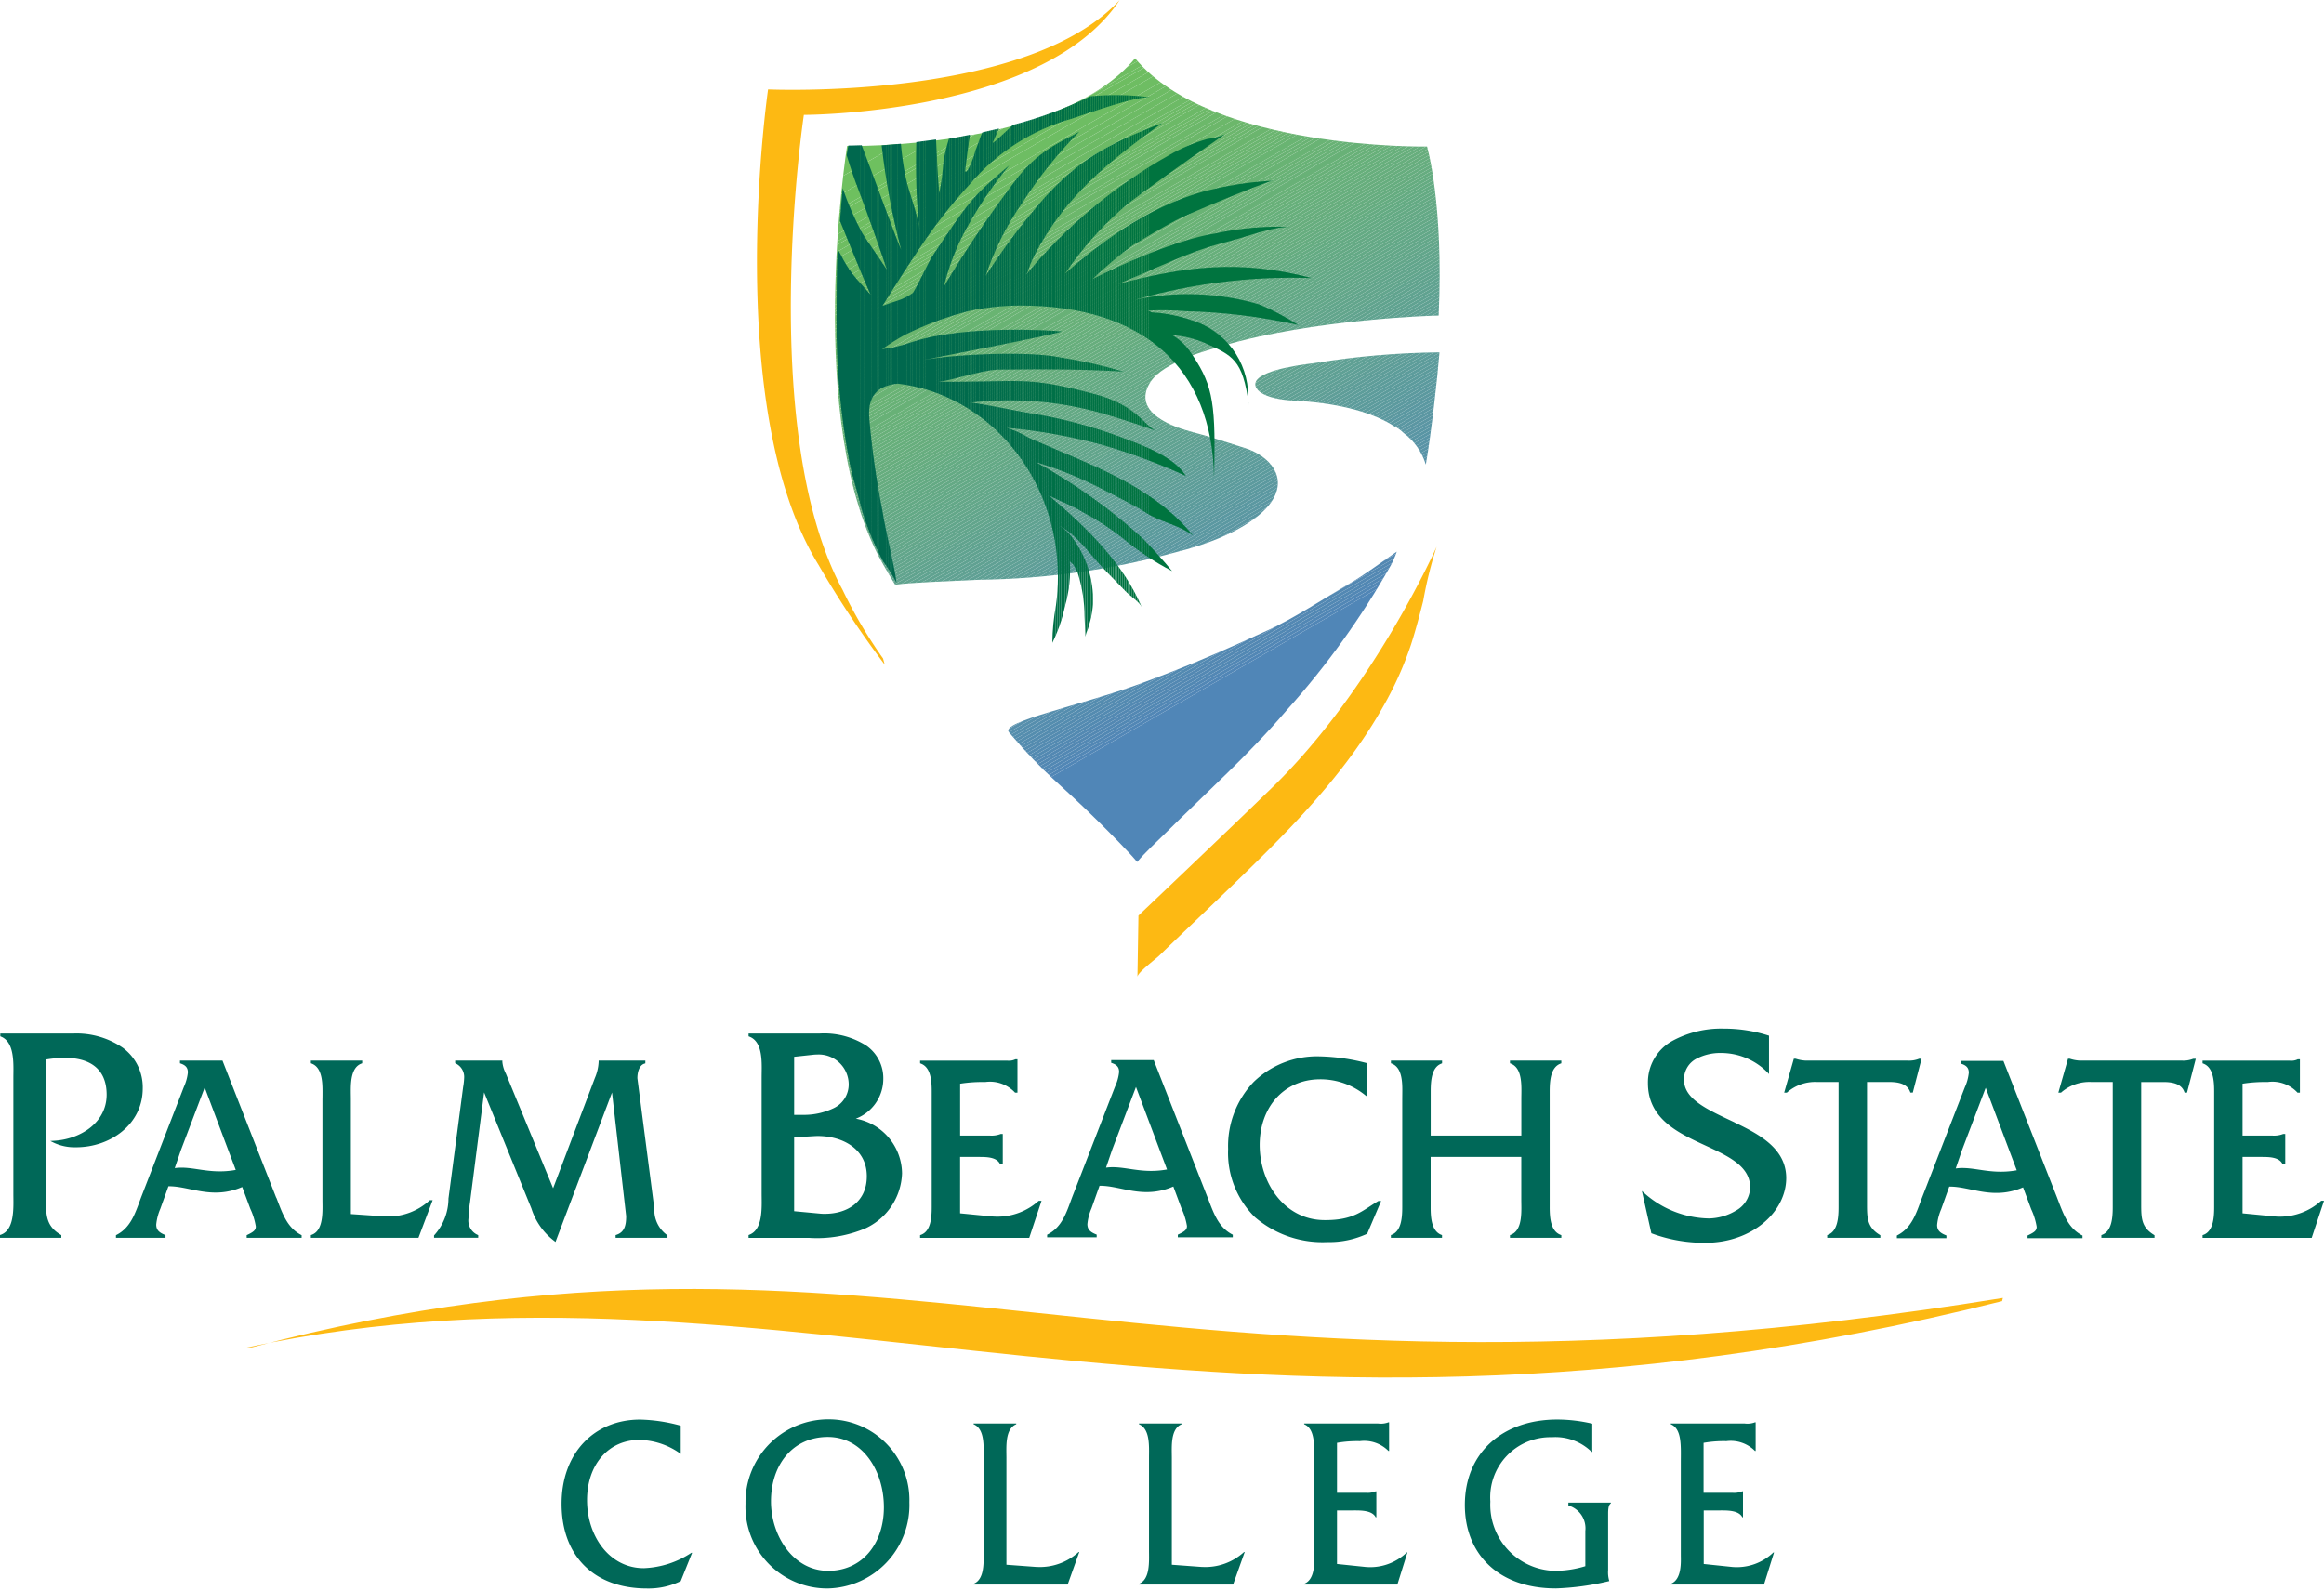 <svg id="Layer_1" data-name="Layer 1" xmlns="http://www.w3.org/2000/svg" xmlns:xlink="http://www.w3.org/1999/xlink" viewBox="0 0 200 137"><defs><style>.cls-1{fill:none;}.cls-2{fill:#006858;}.cls-3{fill:#fdb913;}.cls-4{clip-path:url(#clip-path);}.cls-5{fill:#6ec05e;}.cls-6{fill:#6ec05f;}.cls-7{fill:#6ec060;}.cls-8{fill:#6fbf60;}.cls-9{fill:#6ebf61;}.cls-10{fill:#6ebd61;}.cls-11{fill:#6ebe62;}.cls-12{fill:#6ebd62;}.cls-13{fill:#6ebd63;}.cls-14{fill:#6ebc64;}.cls-15{fill:#6dbb64;}.cls-16{fill:#6dbb65;}.cls-17{fill:#6dba65;}.cls-18{fill:#6dba66;}.cls-19{fill:#6dba67;}.cls-20{fill:#6db967;}.cls-21{fill:#6cb967;}.cls-22{fill:#6cb968;}.cls-23{fill:#6db868;}.cls-24{fill:#6cb869;}.cls-25{fill:#6cb86a;}.cls-26{fill:#6cb76a;}.cls-27{fill:#6cb76b;}.cls-28{fill:#6cb76c;}.cls-29{fill:#6cb66d;}.cls-30{fill:#6bb66d;}.cls-31{fill:#6bb66e;}.cls-32{fill:#6bb56e;}.cls-33{fill:#6bb56f;}.cls-34{fill:#6bb570;}.cls-35{fill:#6bb470;}.cls-36{fill:#69b471;}.cls-37{fill:#69b472;}.cls-38{fill:#69b473;}.cls-39{fill:#69b273;}.cls-40{fill:#69b373;}.cls-41{fill:#69b374;}.cls-42{fill:#69b275;}.cls-43{fill:#68b276;}.cls-44{fill:#68b176;}.cls-45{fill:#68b177;}.cls-46{fill:#68b178;}.cls-47{fill:#68b078;}.cls-48{fill:#68b079;}.cls-49{fill:#68b07a;}.cls-50{fill:#67b07b;}.cls-51{fill:#67af7b;}.cls-52{fill:#67af7c;}.cls-53{fill:#67ae7c;}.cls-54{fill:#67ae7d;}.cls-55{fill:#67ad7d;}.cls-56{fill:#66ad7e;}.cls-57{fill:#67ad7f;}.cls-58{fill:#66ad7f;}.cls-59{fill:#66ac7f;}.cls-60{fill:#66ac80;}.cls-61{fill:#65ac80;}.cls-62{fill:#65ac81;}.cls-63{fill:#65ab82;}.cls-64{fill:#64ab82;}.cls-65{fill:#64ab83;}.cls-66{fill:#64aa83;}.cls-67{fill:#64aa84;}.cls-68{fill:#64a984;}.cls-69{fill:#64a985;}.cls-70{fill:#64a986;}.cls-71{fill:#63a986;}.cls-72{fill:#64a886;}.cls-73{fill:#63a887;}.cls-74{fill:#63a888;}.cls-75{fill:#63a788;}.cls-76{fill:#63a789;}.cls-77{fill:#63a78a;}.cls-78{fill:#63a68a;}.cls-79{fill:#62a68b;}.cls-80{fill:#62a58b;}.cls-81{fill:#62a58c;}.cls-82{fill:#62a58d;}.cls-83{fill:#61a48e;}.cls-84{fill:#61a38e;}.cls-85{fill:#60a38e;}.cls-86{fill:#61a38f;}.cls-87{fill:#60a390;}.cls-88{fill:#60a290;}.cls-89{fill:#60a291;}.cls-90{fill:#60a292;}.cls-91{fill:#60a192;}.cls-92{fill:#60a193;}.cls-93{fill:#60a094;}.cls-94{fill:#5fa094;}.cls-95{fill:#5fa095;}.cls-96{fill:#5fa096;}.cls-97{fill:#5f9f96;}.cls-98{fill:#5f9e97;}.cls-99{fill:#5f9e98;}.cls-100{fill:#5e9d98;}.cls-101{fill:#5e9d99;}.cls-102{fill:#5d9d9a;}.cls-103{fill:#5d9c9a;}.cls-104{fill:#5d9c9b;}.cls-105{fill:#5d9c9c;}.cls-106{fill:#5c9b9b;}.cls-107{fill:#5c9b9c;}.cls-108{fill:#5c9b9d;}.cls-109{fill:#5c9a9e;}.cls-110{fill:#5c999f;}.cls-111{fill:#5b999f;}.cls-112{fill:#5c989f;}.cls-113{fill:#5b98a1;}.cls-114{fill:#5b97a2;}.cls-115{fill:#5b96a2;}.cls-116{fill:#5b96a3;}.cls-117{fill:#5b96a4;}.cls-118{fill:#5a96a4;}.cls-119{fill:#5995a4;}.cls-120{fill:#5995a5;}.cls-121{fill:#5994a6;}.cls-122{fill:#5993a6;}.cls-123{fill:#5894a7;}.cls-124{fill:#5893a7;}.cls-125{fill:#5893a8;}.cls-126{fill:#5892a8;}.cls-127{fill:#5892a9;}.cls-128{fill:#5891a9;}.cls-129{fill:#5891aa;}.cls-130{fill:#5791aa;}.cls-131{fill:#5790aa;}.cls-132{fill:#5790ab;}.cls-133{fill:#578fab;}.cls-134{fill:#578fac;}.cls-135{fill:#568fad;}.cls-136{fill:#568ead;}.cls-137{fill:#558eae;}.cls-138{fill:#558dae;}.cls-139{fill:#548dae;}.cls-140{fill:#548caf;}.cls-141{fill:#548baf;}.cls-142{fill:#548bb0;}.cls-143{fill:#548bb1;}.cls-144{fill:#538ab1;}.cls-145{fill:#5389b2;}.cls-146{fill:#5388b2;}.cls-147{fill:#5388b3;}.cls-148{fill:#5288b3;}.cls-149{fill:#5287b4;}.cls-150{fill:#5287b5;}.cls-151{fill:#5186b6;}.cls-152{fill:#5086b7;}.cls-153{clip-path:url(#clip-path-2);}.cls-154{fill:#00684e;}.cls-155{fill:#00684f;}.cls-156{fill:#00694e;}.cls-157{fill:#00684d;}.cls-158{fill:#00694d;}.cls-159{fill:#006a4d;}.cls-160{fill:#006a4c;}.cls-161{fill:#006b4c;}.cls-162{fill:#006c4c;}.cls-163{fill:#006c4b;}.cls-164{fill:#006d4b;}.cls-165{fill:#006d4a;}.cls-166{fill:#006e4a;}.cls-167{fill:#006e49;}.cls-168{fill:#006f49;}.cls-169{fill:#006f48;}.cls-170{fill:#007048;}.cls-171{fill:#007047;}.cls-172{fill:#007046;}.cls-173{fill:#007145;}.cls-174{fill:#007146;}.cls-175{fill:#007244;}.cls-176{fill:#007243;}.cls-177{fill:#007343;}.cls-178{fill:#007342;}.cls-179{fill:#007341;}.cls-180{fill:#007340;}.cls-181{fill:#007440;}.cls-182{fill:#00743f;}</style><clipPath id="clip-path"><path class="cls-1" d="M108.086,32.842c-.294.588.487,1.5,3.234,1.643,3.461.178,6.572.859,8.681,2.216a2.67,2.67,0,0,1,.769.552,5.332,5.332,0,0,1,1.934,2.742c.476-2.754,1.008-7.523,1.176-9.662a71.466,71.466,0,0,0-10.7.915c-.4.062-4.535.468-5.1,1.594ZM109.1,54.258c-4.574,2.111-7.45,3.3-10.907,4.574-5.242,1.929-12.146,3.292-11.365,4.206,3.31,3.874,4.173,4.18,7.847,7.827.8.794,2.435,2.433,3.158,3.3l.032.033c.724-.863,1.64-1.691,2.439-2.484,3.673-3.648,7.113-6.7,10.423-10.572a70.637,70.637,0,0,0,8.963-12.472,8.245,8.245,0,0,0,.516-1.184c-1.484,1.023-2.753,1.987-4.052,2.742-2.236,1.3-4.714,2.954-7.054,4.034Zm.319-11.07c1.437-2.107-.151-3.939-2.264-4.613-1.327-.424-3.153-1.028-4.5-1.374-1.526-.391-5.313-1.619-3.685-4.264,1.126-1.83,5.2-2.849,6.151-3.135,7.74-2.322,18.529-2.657,18.688-2.635.442-9.631-1-14.552-1-14.552s-18.546.324-25.117-7.583c0-.023-.016-.012-.02,0C91.1,12.94,72.9,12.566,72.9,12.566s-3.809,23.939,3.118,36.051c.407.711.632,1.088,1.014,1.718,1.309-.187,4.4-.291,7.26-.427a67.487,67.487,0,0,0,17.085-2.42c4.236-1.072,6.992-2.752,8.047-4.3Z"/></clipPath><clipPath id="clip-path-2"><path class="cls-1" d="M107.472,34.821a2.048,2.048,0,0,1-.052-.725,6.85,6.85,0,0,0-4.868-6.53,12.337,12.337,0,0,0-3.421-.674,2.808,2.808,0,0,0-.363-.155,25.643,25.643,0,0,1,3.265.051,49.981,49.981,0,0,1,9.691,1.192,21.1,21.1,0,0,0-3.316-1.762A21.7,21.7,0,0,0,97.7,25.8a48.89,48.89,0,0,1,15.216-1.858c-6.323-1.658-11-.981-16.712.505,3.87-1.539,5.767-2.714,9.715-3.718,1.518-.385,3.688-1.273,5.292-1.189a25.888,25.888,0,0,0-6.654.561c-3.119.476-8.173,2.693-10.539,3.928a34.02,34.02,0,0,1,3.491-2.939c1.143-.682,2.512-1.494,3.689-2.126s7.576-3.245,8.211-3.374a.984.984,0,0,1,.151-.03,27.775,27.775,0,0,0-5.065.7c-4.9,1.073-9.322,4.2-12.838,7.287a29.391,29.391,0,0,1,5.468-6.065c2.37-1.783,5.8-4.209,8.286-5.919a5.28,5.28,0,0,1-1.511.4,14.425,14.425,0,0,0-3.26,1.377A43.913,43.913,0,0,0,88.276,23.68c.357-.467.062-.547,1.231-2.594,2.443-4.271,5.69-7.065,10.52-10.494-5.08,1.928-7.285,3.357-10.082,6.367a56.174,56.174,0,0,0-5.123,6.792,24.385,24.385,0,0,1,3.094-6.207,37.958,37.958,0,0,1,4.965-6.207c-1.3.776-3.186,1.371-5.249,3.872a98.506,98.506,0,0,0-6.407,9.459,20.868,20.868,0,0,1,1.718-4.583,34.426,34.426,0,0,1,3.91-5.851c-3.222,2.725-3.473,3.1-6.6,7.79-.32.481-1.309,2.611-1.688,3.188a4.669,4.669,0,0,1-1.346.68c-.427.137-.869.287-1.269.438,1.02-1.662,2.529-3.982,3.01-4.688A44.584,44.584,0,0,1,83.508,15.8a17.793,17.793,0,0,1,8.718-5.581c1.509-.492,5.509-1.95,6.765-1.845a23.954,23.954,0,0,0-5.155-.084,35.183,35.183,0,0,1-6.657,2.46c-.513.46-1.826,1.754-1.737,1.507.008-.019.017-.035.024-.055.175-.379.321-.77.505-1.138-.484.119-.964.232-1.427.334-.143.236-.652,1.823-.576,1.439-.2,1.007-.991,2.587-.892,1.7.045-.4.312-2.54.4-2.935-.621.122-1.217.248-1.812.345a14.788,14.788,0,0,0-.477,1.985,18.621,18.621,0,0,1-.357,2.676c-.12-1.136-.229-3.481-.276-4.6-.588.085-1.157.16-1.7.224a58.642,58.642,0,0,0,.251,7.488c-.14-1.4-.9-3.137-1.186-4.551a25.874,25.874,0,0,1-.39-2.795c-.6.058-1.152.1-1.656.14.005.038.009.076.014.114a63.507,63.507,0,0,0,1.665,8.875c-.574-1.335-2.477-6.617-3.395-9-.758.03-1.151.028-1.151.028s-.091.439-.144.835c.325,1.082.66,2.049,1.066,3.106.756,1.969,2.269,6.313,2.386,6.733-.149-.258-1.949-2.857-2.1-3.12A25.425,25.425,0,0,1,72.518,16.2c-.084.806-.145,1.8-.23,2.82.559,1.334,2.036,5.07,2.636,6.347l-1.169-1.312a9.749,9.749,0,0,1-1.18-1.7,9.938,9.938,0,0,0-.488-.895c-.036.562-.079,1.209-.093,6.092a62.852,62.852,0,0,0,1.127,12.332c.2,1.031.519,1.923.765,2.945a22.507,22.507,0,0,0,2.123,5.508,13.473,13.473,0,0,1,1.146,1.845c-.142-1.329-.97-4.563-1.215-6.216a73.649,73.649,0,0,1-1.125-7.877c-.125-1.438.2-2.849,2.448-3.063,7.748.909,13.78,8,13.78,16.623a18.216,18.216,0,0,1-.17,2.477,18.918,18.918,0,0,0-.312,3.213,13.432,13.432,0,0,0,1.087-3.149,11.477,11.477,0,0,0,.418-3.92c.013.124.209.21.294.332a3.649,3.649,0,0,1,.438.882,12.555,12.555,0,0,1,.535,3.565c.029.587.046,1.175.076,1.762a2.645,2.645,0,0,1,.225-.689c.072-.234.14-.469.2-.706a8.033,8.033,0,0,0,.231-1.486,8.981,8.981,0,0,0-1.815-5.691,3.512,3.512,0,0,0-1.079-.984c1.584.845,2.615,2.475,3.866,3.761.623.64,1.242,1.287,1.868,1.925.339.345,1.164.887,1.353,1.326-1.551-3.6-4.272-6.462-7.984-9.609,1.121.57,1.85.793,2.906,1.428a22.683,22.683,0,0,1,3.456,2.256,23.61,23.61,0,0,0,4.233,2.822c-.443-.56-2.088-2.419-2.611-2.892a48.38,48.38,0,0,0-9.1-6.489,32.551,32.551,0,0,1,5.713,2.328c1.246.634,3.044,1.554,3.668,1.975,1.28.863,2.906,1.076,4.14,2.021-3.049-3.783-7.592-5.635-11.941-7.474-.734-.31-1.467-.623-2.2-.945a8.364,8.364,0,0,0-1.913-.863A46.71,46.71,0,0,1,94.872,38.3a50.881,50.881,0,0,1,7.194,2.681c-1.075-1.749-3.912-2.708-5.715-3.393A40.8,40.8,0,0,0,88.7,35.58c-1.713-.291-3.4-.68-5.125-.926a28.921,28.921,0,0,1,11.334.943c1.549.459,3.1.948,4.616,1.508-1-.369-1.63-2.2-5.29-3.173-6.071-1.608-6.156-1.012-13.475-1.07,1.095-.074,3.874-1.082,5.364-1.046,4.379-.051,7.016-.028,10.549.172a42.109,42.109,0,0,0-5.47-1.23c-2.85-.563-9.077-.248-11.576.206-1.376.25,12.379-2.376,11.692-2.438-.672-.061-8.2-.585-12.768.9a16.529,16.529,0,0,1-1.987.548.353.353,0,0,0-.033.017l0-.034-.512.086-.107.019a19.475,19.475,0,0,1,1.948-1.232,28.155,28.155,0,0,1,5.511-2.052,21.135,21.135,0,0,1,4.454-.474c10.522,0,16.528,5.342,16.651,14.832.017-.3.019-.6.025-.9.117-5.938-.227-7.31-2.163-10.084a4.89,4.89,0,0,0-1.451-1.3,8.722,8.722,0,0,1,2.8.674c2.383,1.088,3.262,1.4,3.78,5.286Z"/></clipPath></defs><path class="cls-2" d="M58.579,125.153a6.267,6.267,0,0,0-3.559-1.2c-2.655,0-4.5,2.127-4.5,5.183,0,3.1,1.924,5.859,4.886,5.859a7.959,7.959,0,0,0,4.1-1.328h.058l-.981,2.443a6.306,6.306,0,0,1-2.905.634c-4.539,0-7.349-2.783-7.349-7.292,0-4.363,2.81-7.249,6.753-7.249a14.153,14.153,0,0,1,3.5.527v2.424Z"/><path class="cls-2" d="M66.351,129.24c0,2.951,1.905,5.984,4.925,5.984,2.924,0,4.79-2.339,4.79-5.477,0-3.078-1.789-6.049-4.829-6.049-2.981,0-4.886,2.36-4.886,5.542Zm11.908.085a7.18,7.18,0,0,1-7.079,7.418,7.04,7.04,0,0,1-7.022-7.312,7.132,7.132,0,0,1,7.214-7.25,6.948,6.948,0,0,1,6.887,7.144Z"/><path class="cls-2" d="M89.225,134.889a4.927,4.927,0,0,0,3.6-1.286h.058l-1,2.8h-8.1v-.064c.981-.379.865-1.94.865-2.887V125.51c0-.97.116-2.508-.865-2.907v-.065h3.674v.065c-.981.4-.846,1.958-.846,2.907V134.7l2.616.193Z"/><path class="cls-2" d="M103.46,134.889a4.925,4.925,0,0,0,3.6-1.286h.058l-1,2.8h-8.1v-.064c.979-.379.864-1.94.864-2.887V125.51c0-.97.115-2.508-.864-2.907v-.065h3.674v.065c-.983.4-.846,1.958-.846,2.907V134.7l2.614.193Z"/><path class="cls-2" d="M115.06,134.634l2.444.255a4.529,4.529,0,0,0,3.558-1.245h.058l-.864,2.762h-8.024v-.064c.981-.379.867-1.94.867-2.505v-7.944c0-1.353.114-2.891-.867-3.29v-.065h6.349a1.826,1.826,0,0,0,.905-.1h.057V124.9h-.057a2.938,2.938,0,0,0-2.462-.842,9.963,9.963,0,0,0-1.964.147v4.3h2.482a1.813,1.813,0,0,0,.846-.126h.058v2.234h-.058c-.307-.61-1.308-.589-1.9-.589H115.06v4.609Z"/><path class="cls-2" d="M137.031,124.983h-.058a4.457,4.457,0,0,0-3.425-1.263,5.177,5.177,0,0,0-5.291,5.54,5.685,5.685,0,0,0,5.5,5.964,9.008,9.008,0,0,0,2.674-.4V131.79a2.045,2.045,0,0,0-1.459-2.19v-.253h3.655v.064c-.1.088-.237.186-.234.9v4.848a2.591,2.591,0,0,0,.1.946,22.659,22.659,0,0,1-4.6.634c-4.926,0-7.83-2.951-7.83-7.187,0-4.53,3.29-7.354,7.945-7.354a13.368,13.368,0,0,1,3.021.358v2.423Z"/><path class="cls-2" d="M146.611,134.634l2.442.255a4.534,4.534,0,0,0,3.559-1.245h.058l-.865,2.762h-8.022v-.064c.982-.379.866-1.94.866-2.505v-7.944c0-1.353.116-2.891-.866-3.29v-.065h6.347a1.819,1.819,0,0,0,.9-.1h.059V124.9h-.059a2.935,2.935,0,0,0-2.46-.842,9.97,9.97,0,0,0-1.963.147v4.3h2.479a1.821,1.821,0,0,0,.848-.126H150v2.234h-.057c-.309-.61-1.307-.589-1.9-.589h-1.423v4.609Z"/><path class="cls-2" d="M168.308,100.582l.527-1.542,2.052-5.4,2.031,5.4.64,1.7c-2.3.416-3.711-.373-5.25-.155Zm8.733,2.548-4.629-11.8h-3.658v.234l.067.021c.484.163.608.417.614.757a4.02,4.02,0,0,1-.341,1.248l-3.7,9.543c-.489,1.313-.862,2.559-2.1,3.2l-.053.027v.224h4.264v-.23l-.062-.024c-.565-.228-.732-.474-.738-.877a4.5,4.5,0,0,1,.351-1.359l.695-1.947c1.842-.023,3.739,1.19,6.351.066l.7,1.881a5.78,5.78,0,0,1,.471,1.519c0,.3-.166.452-.731.72l-.054.026v.225h4.728v-.224l-.054-.026c-1.216-.64-1.611-1.888-2.121-3.2Zm-81.858-2.618.527-1.541,2.05-5.4,2.031,5.4.641,1.7c-2.3.415-3.712-.374-5.249-.156Zm8.732,2.549-4.627-11.8h-3.66v.233l.067.021c.484.165.608.416.614.757a3.937,3.937,0,0,1-.342,1.247l-3.7,9.544c-.489,1.314-.859,2.56-2.1,3.2l-.052.026v.223h4.264v-.23l-.061-.024c-.566-.226-.732-.475-.739-.876a4.451,4.451,0,0,1,.353-1.359l.692-1.949c1.842-.02,3.743,1.192,6.352.066l.7,1.883a5.811,5.811,0,0,1,.472,1.518c0,.3-.166.453-.731.719l-.056.027v.225h4.729v-.221l-.051-.028c-1.218-.64-1.613-1.888-2.123-3.2Zm26.034-11.527.062.024c.814.3.923,1.351.92,2.321,0,.265-.007.519-.007.748v3.126h-7.8V94.627c0-.2,0-.43,0-.667,0-.989.1-2.093.919-2.4l.059-.025V91.3h-4.4v.23l.06.024c.814.3.923,1.351.92,2.31,0,.261-.006.513-.006,1.118v8.653c0-.182,0,.04,0,.273,0,.975-.1,2.08-.918,2.391l-.06.024v.229h4.4v-.229l-.059-.024c-.82-.311-.923-1.416-.919-2.391,0-.232,0-.455,0-.657V99.592h7.8v3.663c0,.224.007.477.007.737,0,.959-.106,2.006-.92,2.31l-.062.024v.23h4.42v-.23l-.061-.024c-.842-.312-.942-1.421-.94-2.4,0-.227,0-.447,0-.262V94.986c0-.579,0-.8,0-1.028,0-.979.1-2.089.94-2.4l.061-.024V91.3h-4.42v.23ZM118.6,103.4c-1.385.818-2.08,1.662-4.675,1.632-3.343-.038-5.513-3.146-5.518-6.472.007-3.278,2.1-5.6,5.1-5.649a6.083,6.083,0,0,1,4.022,1.4l.149.1V91.532l-.074-.019a17.209,17.209,0,0,0-4.049-.576,7.829,7.829,0,0,0-5.654,2.189,7.991,7.991,0,0,0-2.211,5.781,7.768,7.768,0,0,0,2.3,5.867,8.924,8.924,0,0,0,6.252,2.148,7.72,7.72,0,0,0,3.383-.7l.033-.015,1.2-2.821h-.236l-.021.013Zm81.162-.036-.026.024a5.294,5.294,0,0,1-3.538,1.348c-.162,0-.324-.008-.483-.023l-2.725-.265V99.592h1.677c.673,0,1.464.032,1.752.591l.026.051h.22V97.616h-.186l-.02.011a2.172,2.172,0,0,1-.931.126h-2.538V93.288a12.336,12.336,0,0,1,2.163-.144,2.948,2.948,0,0,1,2.538.882l.027.033h.209V91.19h-.189l-.02.012a1.219,1.219,0,0,1-.588.108c-.13,0-.266-.006-.406-.006h-7.177v.23l.06.024c.839.311.943,1.421.94,2.412,0,.233,0,.456,0,.657v8.628c0,.2,0,.419,0,.649,0,.983-.1,2.105-.935,2.4l-.063.024v.23h9.393L200,103.367Zm-50.494-6.748c-2.212-1.052-4.358-1.954-4.343-3.67a1.986,1.986,0,0,1,1.055-1.8,4.407,4.407,0,0,1,2.147-.5,5.622,5.622,0,0,1,3.945,1.635l.166.176v-3.3l-.066-.021a12.527,12.527,0,0,0-3.839-.588,8.778,8.778,0,0,0-4.427,1.065,4.061,4.061,0,0,0-2.087,3.633c0,2.864,2.256,4.108,4.451,5.135,2.216,1.035,4.356,1.879,4.343,3.854a2.336,2.336,0,0,1-1.235,1.988,4.644,4.644,0,0,1-2.325.667,8.6,8.6,0,0,1-5.535-2.171l-.221-.2.817,3.645.049.019a12.983,12.983,0,0,0,4.61.8c4.028-.006,6.944-2.672,6.947-5.57,0-2.517-2.257-3.743-4.452-4.791Zm-59.9,6.772a5.288,5.288,0,0,1-3.537,1.348c-.161,0-.323-.008-.483-.021l-2.724-.267V99.592H84.3c.673,0,1.463.034,1.751.591l.026.051h.22V97.616h-.185l-.021.011a2.167,2.167,0,0,1-.929.126H82.627V93.288a12.311,12.311,0,0,1,2.162-.144,2.946,2.946,0,0,1,2.536.881l.029.034h.207V91.19h-.187l-.021.012a1.213,1.213,0,0,1-.587.108c-.13,0-.267-.006-.406-.006H79.182v.23l.062.024c.839.311.941,1.421.938,2.412,0,.233,0,.456,0,.657v8.628c0,.2,0,.419,0,.649,0,.983-.1,2.105-.937,2.4l-.063.024v.23h9.393l1.059-3.189H89.4l-.027.024Zm99.367-12.238a2.288,2.288,0,0,1-.976.151h-8.8a3.27,3.27,0,0,1-.814-.153l-.018-.007h-.157l-.831,2.915h.232l.027-.026a3.671,3.671,0,0,1,2.569-.889h1.852v10.111c0,.2,0,.424,0,.657,0,.975-.1,2.081-.918,2.391l-.061.024v.229h4.573v-.218l-.046-.029c-1.089-.664-1.1-1.446-1.1-2.684v-.139h0V93.144h1.9c.729,0,1.555.118,1.813.852l.022.063h.209l.757-2.915h-.212l-.019.009Zm-28.062,1.991h1.894c.731,0,1.556.118,1.815.852l.023.063h.207l.757-2.915h-.211l-.02.009a2.291,2.291,0,0,1-.976.151h-8.8a3.274,3.274,0,0,1-.81-.153l-.019-.007h-.158l-.829,2.915h.231l.029-.026a3.666,3.666,0,0,1,2.566-.889h1.853v10.111c0,.2,0,.424,0,.657,0,.975-.1,2.08-.918,2.391l-.061.024v.229h4.573v-.218l-.046-.029c-1.09-.664-1.1-1.446-1.1-2.684,0-.046,0-.093,0-.139V93.144Zm-123.709,10.2a5.264,5.264,0,0,1-3.52,1.381c-.108,0-.217,0-.328-.009l-2.921-.2v-9.89c0-.225-.007-.476-.007-.74,0-.962.108-2.027.921-2.329l.06-.024V91.3H26.754v.23l.06.024c.84.311.944,1.421.94,2.414,0,.231,0,.454-.005.655v8.628c0,.2.005.419.005.649,0,.983-.1,2.105-.936,2.4l-.064.024v.23h9.258l1.222-3.236h-.24l-.027.024Zm-21.925-2.786.527-1.54,2.051-5.4,2.031,5.4.642,1.695c-2.3.416-3.713-.374-5.251-.155Zm8.732,2.548L19.147,91.3H15.489v.234l.067.021c.483.164.607.416.614.758a4.016,4.016,0,0,1-.343,1.247l-3.695,9.544c-.489,1.312-.861,2.559-2.1,3.2l-.052.027v.223h4.264v-.23l-.062-.024c-.564-.227-.731-.476-.737-.877a4.525,4.525,0,0,1,.35-1.359l.7-1.946c1.84-.023,3.74,1.19,6.35.064l.7,1.882a5.756,5.756,0,0,1,.47,1.52c0,.294-.165.451-.73.72l-.055.024v.226h4.728v-.223l-.051-.027c-1.22-.638-1.614-1.886-2.124-3.2ZM4.692,98.2l-.36.021.323.16a4.24,4.24,0,0,0,1.908.381c2.928-.006,5.719-1.962,5.721-5.068a4.215,4.215,0,0,0-1.719-3.5,7.035,7.035,0,0,0-4.231-1.224H.026v.241l.059.026c.958.384,1.073,1.673,1.071,2.8,0,.269-.006.527-.006.758v9.97c0,.227.005.481.005.746,0,1.136-.114,2.44-1.092,2.785L0,106.313v.243H5.279v-.229l-.047-.029c-1.263-.745-1.277-1.682-1.282-3.088v-12a9.973,9.973,0,0,1,1.694-.144c2.021.013,3.526.885,3.534,3.157,0,2.469-2.317,3.844-4.486,3.977Zm51.62,5.851L54.853,92.814c0-.515.162-1.126.618-1.254l.067-.021V91.3h-4.02v.119a4.057,4.057,0,0,1-.326,1.386L47.6,102.287l-4.068-9.871a2.731,2.731,0,0,1-.3-.993V91.3H39.169v.221l.049.026a1.288,1.288,0,0,1,.727,1.224,5.835,5.835,0,0,1-.089.81l-1.262,9.591a4.74,4.74,0,0,1-1.209,3.145l-.031.029v.206h3.8v-.227l-.055-.023a1.345,1.345,0,0,1-.782-1.415,11.6,11.6,0,0,1,.128-1.371l1.216-9.481,4.067,9.986a5.625,5.625,0,0,0,1.977,2.808l.1.081L52.67,94.047l1.216,10.639c0,.766-.125,1.382-.841,1.615l-.066.021v.234h4.463v-.213l-.04-.028a2.655,2.655,0,0,1-1.09-2.269Zm14.7.443a5,5,0,0,1-.531-.029l-2.138-.2V97.905l1.7-.1c.118-.008.236-.012.353-.012,2.114.008,4.2,1.1,4.2,3.459,0,2.236-1.707,3.23-3.583,3.238ZM68.346,90.974l1.628-.176a2.869,2.869,0,0,1,.322-.018,2.578,2.578,0,0,1,2.742,2.54,2.26,2.26,0,0,1-1.345,2.1,5.88,5.88,0,0,1-2.6.552h-.749v-5ZM73.652,96.3A3.672,3.672,0,0,0,76.015,92.9a3.414,3.414,0,0,0-1.444-2.877,6.751,6.751,0,0,0-3.994-1.055H64.423v.243l.06.024c.951.355,1.074,1.575,1.072,2.682,0,.3-.008.592-.008.851v9.967c0,.236.006.5.006.771,0,1.142-.113,2.424-1.07,2.789l-.06.025v.239h5.183a10.692,10.692,0,0,0,4.9-.83,5.414,5.414,0,0,0,3.121-4.713A4.835,4.835,0,0,0,73.652,96.3Z"/><path class="cls-3" d="M172.366,111.733c-75.083,12.181-95.939-10.125-150.67,4.246l-.454.016c45.936-9.853,82.569,13.179,151.055-3.987l.069-.275Z"/><path class="cls-3" d="M97.973,78.816,97.887,84.1c0-.371,1.557-1.531,1.853-1.818q.992-.963,1.992-1.92c1.236-1.185,2.476-2.365,3.708-3.553,5.024-4.844,10.17-9.876,13.611-16.018a29.568,29.568,0,0,0,2.378-5.3c.4-1.237.731-2.5,1.051-3.758a35.608,35.608,0,0,1,1.156-4.674S118.25,59.26,109.5,67.778c-3.989,3.882-11.528,11.038-11.528,11.038Z"/><path class="cls-3" d="M96.487-.138C88.584,8.708,66.1,7.7,66.1,7.7s-3.993,27.372,4.339,40.923a85.665,85.665,0,0,0,5.7,8.594l-.147-.537A40.155,40.155,0,0,1,72.523,50.8C65.093,37.053,69.179,9.89,69.179,9.89s21.089-.008,27.379-10.2l-.071.175Z"/><g class="cls-4"><rect class="cls-5" x="36.24" y="1.01" width="82.365" height="10.507" transform="translate(7.241 39.55) rotate(-30)"/><rect class="cls-6" x="39.188" y="10.727" width="82.365" height="1.286" transform="translate(5.082 41.709) rotate(-30)"/><rect class="cls-6" x="39.767" y="11.858" width="82.365" height="1.029" transform="translate(4.659 42.132) rotate(-30)"/><rect class="cls-7" x="40.089" y="12.801" width="82.365" height="0.257" transform="translate(4.423 42.368) rotate(-30)"/><rect class="cls-8" x="40.346" y="12.99" width="82.365" height="0.772" transform="translate(4.235 42.556) rotate(-30)"/><rect class="cls-9" x="40.732" y="13.658" width="82.365" height="0.772" transform="translate(3.952 42.839) rotate(-30)"/><rect class="cls-10" x="41.053" y="14.344" width="82.365" height="0.515" transform="translate(3.717 43.074) rotate(-30)"/><rect class="cls-11" x="41.246" y="14.806" width="82.365" height="0.257" transform="translate(3.576 43.215) rotate(-30)"/><rect class="cls-10" x="41.439" y="15.012" width="82.365" height="0.515" transform="translate(3.435 43.356) rotate(-30)"/><rect class="cls-12" x="41.696" y="15.458" width="82.365" height="0.515" transform="translate(3.246 43.545) rotate(-30)"/><rect class="cls-13" x="42.018" y="15.886" width="82.365" height="0.772" transform="translate(3.011 43.78) rotate(-30)"/><rect class="cls-14" x="42.34" y="16.571" width="82.365" height="0.515" transform="translate(2.775 44.016) rotate(-30)"/><rect class="cls-15" x="42.597" y="17.017" width="82.365" height="0.515" transform="translate(2.587 44.204) rotate(-30)"/><rect class="cls-16" x="42.854" y="17.463" width="82.365" height="0.515" transform="translate(2.399 44.392) rotate(-30)"/><rect class="cls-17" x="43.111" y="17.908" width="82.365" height="0.515" transform="translate(2.21 44.581) rotate(-30)"/><rect class="cls-18" x="43.369" y="18.354" width="82.365" height="0.515" transform="translate(2.022 44.769) rotate(-30)"/><rect class="cls-19" x="43.562" y="18.817" width="82.365" height="0.257" transform="translate(1.881 44.91) rotate(-30)"/><rect class="cls-18" x="43.69" y="19.039" width="82.365" height="0.257" transform="translate(1.787 45.004) rotate(-30)"/><rect class="cls-20" x="43.819" y="19.262" width="82.365" height="0.257" transform="translate(1.693 45.098) rotate(-30)"/><rect class="cls-21" x="44.012" y="19.468" width="82.365" height="0.515" transform="translate(1.551 45.24) rotate(-30)"/><rect class="cls-22" x="44.205" y="19.931" width="82.365" height="0.257" transform="translate(1.41 45.381) rotate(-30)"/><rect class="cls-23" x="44.333" y="20.153" width="82.365" height="0.257" transform="translate(1.316 45.475) rotate(-30)"/><rect class="cls-24" x="44.462" y="20.376" width="82.365" height="0.257" transform="translate(1.222 45.569) rotate(-30)"/><rect class="cls-25" x="44.655" y="20.582" width="82.365" height="0.515" transform="translate(1.081 45.71) rotate(-30)"/><rect class="cls-26" x="44.848" y="21.044" width="82.365" height="0.257" transform="translate(0.939 45.852) rotate(-30)"/><rect class="cls-26" x="45.041" y="21.25" width="82.365" height="0.515" transform="translate(0.798 45.993) rotate(-30)"/><rect class="cls-27" x="45.298" y="21.696" width="82.365" height="0.515" transform="translate(0.61 46.181) rotate(-30)"/><rect class="cls-28" x="45.491" y="22.158" width="82.365" height="0.257" transform="translate(0.468 46.322) rotate(-30)"/><rect class="cls-29" x="45.62" y="22.381" width="82.365" height="0.257" transform="translate(0.374 46.417) rotate(-30)"/><rect class="cls-29" x="45.748" y="22.604" width="82.365" height="0.257" transform="translate(0.28 46.511) rotate(-30)"/><rect class="cls-30" x="45.877" y="22.827" width="82.365" height="0.257" transform="translate(0.186 46.605) rotate(-30)"/><rect class="cls-31" x="46.005" y="23.05" width="82.365" height="0.257" transform="translate(0.092 46.699) rotate(-30)"/><rect class="cls-32" x="46.198" y="23.255" width="82.365" height="0.515" transform="translate(-0.049 46.84) rotate(-30)"/><rect class="cls-33" x="46.391" y="23.718" width="82.365" height="0.257" transform="translate(-0.191 46.982) rotate(-30)"/><rect class="cls-34" x="46.52" y="23.941" width="82.365" height="0.257" transform="translate(-0.285 47.076) rotate(-30)"/><rect class="cls-34" x="46.649" y="24.163" width="82.365" height="0.257" transform="translate(-0.379 47.17) rotate(-30)"/><rect class="cls-35" x="46.777" y="24.386" width="82.365" height="0.257" transform="translate(-0.473 47.264) rotate(-30)"/><rect class="cls-36" x="46.906" y="24.609" width="82.365" height="0.257" transform="translate(-0.567 47.358) rotate(-30)"/><rect class="cls-36" x="47.034" y="24.832" width="82.365" height="0.257" transform="translate(-0.661 47.452) rotate(-30)"/><rect class="cls-37" x="47.227" y="25.037" width="82.365" height="0.515" transform="translate(-0.803 47.594) rotate(-30)"/><rect class="cls-38" x="47.42" y="25.5" width="82.365" height="0.257" transform="translate(-0.944 47.735) rotate(-30)"/><rect class="cls-39" x="47.549" y="25.723" width="82.365" height="0.257" transform="translate(-1.038 47.829) rotate(-30)"/><rect class="cls-40" x="47.678" y="25.946" width="82.365" height="0.257" transform="translate(-1.132 47.923) rotate(-30)"/><rect class="cls-41" x="47.871" y="26.151" width="82.365" height="0.515" transform="translate(-1.273 48.064) rotate(-30)"/><rect class="cls-42" x="48.063" y="26.614" width="82.365" height="0.257" transform="translate(-1.415 48.206) rotate(-30)"/><rect class="cls-42" x="48.192" y="26.837" width="82.365" height="0.257" transform="translate(-1.509 48.3) rotate(-30)"/><rect class="cls-43" x="48.321" y="27.06" width="82.365" height="0.257" transform="translate(-1.603 48.394) rotate(-30)"/><rect class="cls-44" x="48.449" y="27.283" width="82.365" height="0.257" transform="translate(-1.697 48.488) rotate(-30)"/><rect class="cls-45" x="48.578" y="27.505" width="82.365" height="0.257" transform="translate(-1.791 48.582) rotate(-30)"/><rect class="cls-45" x="48.771" y="27.711" width="82.365" height="0.514" transform="translate(-1.933 48.724) rotate(-30)"/><rect class="cls-46" x="48.964" y="28.174" width="82.365" height="0.257" transform="translate(-2.074 48.865) rotate(-30)"/><rect class="cls-47" x="49.092" y="28.396" width="82.365" height="0.257" transform="translate(-2.168 48.959) rotate(-30)"/><rect class="cls-48" x="49.221" y="28.619" width="82.365" height="0.257" transform="translate(-2.262 49.053) rotate(-30)"/><rect class="cls-48" x="49.35" y="28.842" width="82.365" height="0.257" transform="translate(-2.356 49.147) rotate(-30)"/><rect class="cls-49" x="49.478" y="29.065" width="82.365" height="0.257" transform="translate(-2.451 49.242) rotate(-30)"/><rect class="cls-50" x="49.607" y="29.288" width="82.365" height="0.257" transform="translate(-2.545 49.336) rotate(-30)"/><rect class="cls-51" x="49.736" y="29.51" width="82.365" height="0.257" transform="translate(-2.639 49.43) rotate(-30)"/><rect class="cls-51" x="49.864" y="29.733" width="82.365" height="0.257" transform="translate(-2.733 49.524) rotate(-30)"/><rect class="cls-52" x="49.993" y="29.956" width="82.365" height="0.257" transform="translate(-2.827 49.618) rotate(-30)"/><rect class="cls-53" x="50.122" y="30.179" width="82.365" height="0.257" transform="translate(-2.921 49.712) rotate(-30)"/><rect class="cls-54" x="50.25" y="30.402" width="82.365" height="0.257" transform="translate(-3.015 49.806) rotate(-30)"/><rect class="cls-54" x="50.379" y="30.624" width="82.365" height="0.257" transform="translate(-3.11 49.901) rotate(-30)"/><rect class="cls-55" x="50.507" y="30.847" width="82.365" height="0.257" transform="translate(-3.204 49.995) rotate(-30)"/><rect class="cls-55" x="50.636" y="31.07" width="82.365" height="0.257" transform="translate(-3.298 50.089) rotate(-30)"/><rect class="cls-56" x="50.765" y="31.293" width="82.365" height="0.257" transform="translate(-3.392 50.183) rotate(-30)"/><rect class="cls-57" x="50.893" y="31.516" width="82.365" height="0.257" transform="translate(-3.486 50.277) rotate(-30)"/><rect class="cls-58" x="51.022" y="31.738" width="82.365" height="0.257" transform="translate(-3.58 50.371) rotate(-30)"/><rect class="cls-59" x="51.151" y="31.961" width="82.365" height="0.257" transform="translate(-3.675 50.466) rotate(-30)"/><rect class="cls-60" x="51.279" y="32.184" width="82.365" height="0.257" transform="translate(-3.769 50.56) rotate(-30)"/><rect class="cls-61" x="51.408" y="32.407" width="82.365" height="0.257" transform="translate(-3.863 50.654) rotate(-30)"/><rect class="cls-62" x="51.536" y="32.629" width="82.365" height="0.257" transform="translate(-3.957 50.748) rotate(-30)"/><rect class="cls-63" x="51.665" y="32.852" width="82.365" height="0.257" transform="translate(-4.051 50.842) rotate(-30)"/><rect class="cls-64" x="51.794" y="33.075" width="82.365" height="0.257" transform="translate(-4.145 50.936) rotate(-30)"/><rect class="cls-65" x="51.922" y="33.298" width="82.365" height="0.257" transform="translate(-4.24 51.031) rotate(-30)"/><rect class="cls-66" x="52.051" y="33.521" width="82.365" height="0.257" transform="translate(-4.334 51.125) rotate(-30)"/><rect class="cls-67" x="52.18" y="33.743" width="82.365" height="0.257" transform="translate(-4.428 51.219) rotate(-30)"/><rect class="cls-67" x="52.308" y="33.966" width="82.365" height="0.257" transform="translate(-4.522 51.313) rotate(-30)"/><rect class="cls-68" x="52.437" y="34.189" width="82.365" height="0.257" transform="translate(-4.616 51.407) rotate(-30)"/><rect class="cls-69" x="52.565" y="34.412" width="82.365" height="0.257" transform="translate(-4.71 51.501) rotate(-30)"/><rect class="cls-69" x="52.694" y="34.635" width="82.365" height="0.257" transform="translate(-4.805 51.596) rotate(-30)"/><rect class="cls-70" x="52.823" y="34.857" width="82.365" height="0.257" transform="translate(-4.899 51.69) rotate(-30)"/><rect class="cls-71" x="52.951" y="35.08" width="82.365" height="0.257" transform="translate(-4.993 51.784) rotate(-30)"/><rect class="cls-72" x="53.08" y="35.303" width="82.365" height="0.257" transform="translate(-5.087 51.878) rotate(-30)"/><rect class="cls-73" x="53.209" y="35.526" width="82.365" height="0.257" transform="translate(-5.181 51.972) rotate(-30)"/><rect class="cls-74" x="53.337" y="35.748" width="82.365" height="0.257" transform="translate(-5.275 52.066) rotate(-30)"/><rect class="cls-74" x="53.466" y="35.971" width="82.365" height="0.257" transform="translate(-5.37 52.161) rotate(-30)"/><rect class="cls-75" x="53.594" y="36.194" width="82.365" height="0.257" transform="translate(-5.464 52.255) rotate(-30)"/><rect class="cls-76" x="53.723" y="36.417" width="82.365" height="0.257" transform="translate(-5.558 52.349) rotate(-30)"/><rect class="cls-76" x="53.852" y="36.64" width="82.365" height="0.257" transform="translate(-5.652 52.443) rotate(-30)"/><rect class="cls-77" x="53.98" y="36.862" width="82.365" height="0.257" transform="translate(-5.746 52.537) rotate(-30)"/><rect class="cls-78" x="54.109" y="37.085" width="82.365" height="0.257" transform="translate(-5.84 52.631) rotate(-30)"/><rect class="cls-79" x="54.238" y="37.308" width="82.365" height="0.257" transform="translate(-5.934 52.725) rotate(-30)"/><rect class="cls-80" x="54.366" y="37.531" width="82.365" height="0.257" transform="translate(-6.029 52.82) rotate(-30)"/><rect class="cls-81" x="54.495" y="37.754" width="82.365" height="0.257" transform="translate(-6.123 52.914) rotate(-30)"/><rect class="cls-81" x="54.623" y="37.976" width="82.365" height="0.257" transform="translate(-6.217 53.008) rotate(-30)"/><rect class="cls-81" x="54.752" y="38.199" width="82.365" height="0.257" transform="translate(-6.311 53.102) rotate(-30)"/><rect class="cls-82" x="54.881" y="38.422" width="82.365" height="0.257" transform="translate(-6.405 53.196) rotate(-30)"/><rect class="cls-83" x="55.009" y="38.645" width="82.365" height="0.257" transform="translate(-6.499 53.29) rotate(-30)"/><rect class="cls-84" x="55.138" y="38.868" width="82.365" height="0.257" transform="translate(-6.594 53.385) rotate(-30)"/><rect class="cls-85" x="55.267" y="39.09" width="82.365" height="0.257" transform="translate(-6.688 53.479) rotate(-30)"/><rect class="cls-86" x="55.395" y="39.313" width="82.365" height="0.257" transform="translate(-6.782 53.573) rotate(-30)"/><rect class="cls-87" x="55.524" y="39.536" width="82.365" height="0.257" transform="translate(-6.876 53.667) rotate(-30)"/><rect class="cls-88" x="55.652" y="39.759" width="82.365" height="0.257" transform="translate(-6.97 53.761) rotate(-30)"/><rect class="cls-88" x="55.781" y="39.981" width="82.365" height="0.257" transform="translate(-7.064 53.855) rotate(-30)"/><rect class="cls-89" x="55.91" y="40.204" width="82.365" height="0.257" transform="translate(-7.159 53.95) rotate(-30)"/><rect class="cls-90" x="56.038" y="40.427" width="82.365" height="0.257" transform="translate(-7.253 54.044) rotate(-30)"/><rect class="cls-91" x="56.167" y="40.65" width="82.365" height="0.257" transform="translate(-7.347 54.138) rotate(-30)"/><rect class="cls-91" x="56.296" y="40.873" width="82.365" height="0.257" transform="translate(-7.441 54.232) rotate(-30)"/><rect class="cls-92" x="56.424" y="41.095" width="82.365" height="0.257" transform="translate(-7.535 54.326) rotate(-30)"/><rect class="cls-93" x="56.553" y="41.318" width="82.365" height="0.257" transform="translate(-7.629 54.42) rotate(-30)"/><rect class="cls-94" x="56.681" y="41.541" width="82.365" height="0.257" transform="translate(-7.724 54.515) rotate(-30)"/><rect class="cls-94" x="56.81" y="41.764" width="82.365" height="0.257" transform="translate(-7.818 54.609) rotate(-30)"/><rect class="cls-95" x="56.939" y="41.987" width="82.365" height="0.257" transform="translate(-7.912 54.703) rotate(-30)"/><rect class="cls-96" x="57.067" y="42.209" width="82.365" height="0.257" transform="translate(-8.006 54.797) rotate(-30)"/><rect class="cls-97" x="57.196" y="42.432" width="82.365" height="0.257" transform="translate(-8.1 54.891) rotate(-30)"/><rect class="cls-97" x="57.325" y="42.655" width="82.365" height="0.257" transform="translate(-8.194 54.985) rotate(-30)"/><rect class="cls-98" x="57.453" y="42.878" width="82.365" height="0.257" transform="translate(-8.289 55.08) rotate(-30)"/><rect class="cls-99" x="57.582" y="43.101" width="82.365" height="0.257" transform="translate(-8.383 55.174) rotate(-30)"/><rect class="cls-100" x="57.71" y="43.323" width="82.365" height="0.257" transform="translate(-8.477 55.268) rotate(-30)"/><rect class="cls-101" x="57.839" y="43.546" width="82.365" height="0.257" transform="translate(-8.571 55.362) rotate(-30)"/><rect class="cls-101" x="57.968" y="43.769" width="82.365" height="0.257" transform="translate(-8.665 55.456) rotate(-30)"/><rect class="cls-102" x="58.096" y="43.992" width="82.365" height="0.257" transform="translate(-8.759 55.55) rotate(-30)"/><rect class="cls-103" x="58.225" y="44.214" width="82.365" height="0.257" transform="translate(-8.853 55.644) rotate(-30)"/><rect class="cls-104" x="58.354" y="44.437" width="82.365" height="0.257" transform="translate(-8.948 55.739) rotate(-30)"/><rect class="cls-105" x="58.482" y="44.66" width="82.365" height="0.257" transform="translate(-9.042 55.833) rotate(-30)"/><rect class="cls-106" x="58.611" y="44.883" width="82.365" height="0.257" transform="translate(-9.136 55.927) rotate(-30)"/><rect class="cls-107" x="58.739" y="45.106" width="82.365" height="0.257" transform="translate(-9.23 56.021) rotate(-30)"/><rect class="cls-108" x="58.868" y="45.328" width="82.365" height="0.257" transform="translate(-9.324 56.115) rotate(-30)"/><rect class="cls-108" x="58.997" y="45.551" width="82.365" height="0.257" transform="translate(-9.418 56.209) rotate(-30)"/><rect class="cls-109" x="59.125" y="45.774" width="82.365" height="0.257" transform="translate(-9.513 56.304) rotate(-30)"/><rect class="cls-109" x="59.254" y="45.997" width="82.365" height="0.257" transform="translate(-9.607 56.398) rotate(-30)"/><rect class="cls-110" x="59.383" y="46.22" width="82.365" height="0.257" transform="translate(-9.701 56.492) rotate(-30)"/><rect class="cls-111" x="59.511" y="46.442" width="82.365" height="0.257" transform="translate(-9.795 56.586) rotate(-30)"/><rect class="cls-112" x="59.64" y="46.665" width="82.365" height="0.257" transform="translate(-9.889 56.68) rotate(-30)"/><rect class="cls-113" x="59.769" y="46.888" width="82.365" height="0.257" transform="translate(-9.983 56.774) rotate(-30)"/><rect class="cls-113" x="59.897" y="47.111" width="82.365" height="0.257" transform="translate(-10.078 56.869) rotate(-30)"/><rect class="cls-113" x="60.026" y="47.333" width="82.365" height="0.257" transform="translate(-10.172 56.963) rotate(-30)"/><rect class="cls-114" x="60.154" y="47.556" width="82.365" height="0.257" transform="translate(-10.266 57.057) rotate(-30)"/><rect class="cls-114" x="60.283" y="47.779" width="82.365" height="0.257" transform="translate(-10.36 57.151) rotate(-30)"/><rect class="cls-115" x="60.412" y="48.002" width="82.365" height="0.257" transform="translate(-10.454 57.245) rotate(-30)"/><rect class="cls-116" x="60.54" y="48.225" width="82.365" height="0.257" transform="translate(-10.548 57.339) rotate(-30)"/><rect class="cls-117" x="60.669" y="48.447" width="82.365" height="0.257" transform="translate(-10.643 57.434) rotate(-30)"/><rect class="cls-118" x="60.798" y="48.67" width="82.365" height="0.257" transform="translate(-10.737 57.528) rotate(-30)"/><rect class="cls-119" x="60.926" y="48.893" width="82.365" height="0.257" transform="translate(-10.831 57.622) rotate(-30)"/><rect class="cls-120" x="61.055" y="49.116" width="82.365" height="0.257" transform="translate(-10.925 57.716) rotate(-30)"/><rect class="cls-121" x="61.183" y="49.339" width="82.365" height="0.257" transform="translate(-11.019 57.81) rotate(-30)"/><rect class="cls-121" x="61.312" y="49.561" width="82.365" height="0.257" transform="translate(-11.113 57.904) rotate(-30)"/><rect class="cls-122" x="61.441" y="49.784" width="82.365" height="0.257" transform="translate(-11.208 57.999) rotate(-30)"/><rect class="cls-123" x="61.569" y="50.007" width="82.365" height="0.257" transform="translate(-11.302 58.093) rotate(-30)"/><rect class="cls-124" x="61.698" y="50.23" width="82.365" height="0.257" transform="translate(-11.396 58.187) rotate(-30)"/><rect class="cls-125" x="61.827" y="50.453" width="82.365" height="0.257" transform="translate(-11.49 58.281) rotate(-30)"/><rect class="cls-126" x="61.955" y="50.675" width="82.365" height="0.257" transform="translate(-11.584 58.375) rotate(-30)"/><rect class="cls-127" x="62.084" y="50.898" width="82.365" height="0.257" transform="translate(-11.678 58.469) rotate(-30)"/><rect class="cls-128" x="62.212" y="51.121" width="82.365" height="0.257" transform="translate(-11.772 58.563) rotate(-30)"/><rect class="cls-129" x="62.341" y="51.344" width="82.365" height="0.257" transform="translate(-11.867 58.658) rotate(-30)"/><rect class="cls-130" x="62.47" y="51.566" width="82.365" height="0.257" transform="translate(-11.961 58.752) rotate(-30)"/><rect class="cls-131" x="62.598" y="51.789" width="82.365" height="0.257" transform="translate(-12.055 58.846) rotate(-30)"/><rect class="cls-132" x="62.727" y="52.012" width="82.365" height="0.257" transform="translate(-12.149 58.94) rotate(-30)"/><rect class="cls-133" x="62.856" y="52.235" width="82.365" height="0.257" transform="translate(-12.243 59.034) rotate(-30)"/><rect class="cls-133" x="62.984" y="52.458" width="82.365" height="0.257" transform="translate(-12.337 59.128) rotate(-30)"/><rect class="cls-134" x="63.113" y="52.68" width="82.365" height="0.257" transform="translate(-12.432 59.223) rotate(-30)"/><rect class="cls-135" x="63.241" y="52.903" width="82.365" height="0.257" transform="translate(-12.526 59.317) rotate(-30)"/><rect class="cls-136" x="63.37" y="53.126" width="82.365" height="0.257" transform="translate(-12.62 59.411) rotate(-30)"/><rect class="cls-137" x="63.499" y="53.349" width="82.365" height="0.257" transform="translate(-12.714 59.505) rotate(-30)"/><rect class="cls-138" x="63.627" y="53.572" width="82.365" height="0.257" transform="translate(-12.808 59.599) rotate(-30)"/><rect class="cls-139" x="63.756" y="53.794" width="82.365" height="0.257" transform="translate(-12.902 59.693) rotate(-30)"/><rect class="cls-140" x="63.885" y="54.017" width="82.365" height="0.257" transform="translate(-12.997 59.788) rotate(-30)"/><rect class="cls-140" x="64.013" y="54.24" width="82.365" height="0.257" transform="translate(-13.091 59.882) rotate(-30)"/><rect class="cls-141" x="64.142" y="54.463" width="82.365" height="0.257" transform="translate(-13.185 59.976) rotate(-30)"/><rect class="cls-142" x="64.27" y="54.685" width="82.365" height="0.257" transform="translate(-13.279 60.07) rotate(-30)"/><rect class="cls-143" x="64.399" y="54.908" width="82.365" height="0.257" transform="translate(-13.373 60.164) rotate(-30)"/><rect class="cls-144" x="64.528" y="55.131" width="82.365" height="0.257" transform="translate(-13.467 60.258) rotate(-30)"/><rect class="cls-144" x="64.656" y="55.354" width="82.365" height="0.257" transform="translate(-13.562 60.353) rotate(-30)"/><rect class="cls-145" x="64.785" y="55.577" width="82.365" height="0.257" transform="translate(-13.656 60.447) rotate(-30)"/><rect class="cls-146" x="64.914" y="55.799" width="82.365" height="0.257" transform="translate(-13.75 60.541) rotate(-30)"/><rect class="cls-146" x="65.042" y="56.022" width="82.365" height="0.257" transform="translate(-13.844 60.635) rotate(-30)"/><rect class="cls-147" x="65.171" y="56.245" width="82.365" height="0.257" transform="translate(-13.938 60.729) rotate(-30)"/><rect class="cls-148" x="65.299" y="56.468" width="82.365" height="0.257" transform="translate(-14.032 60.823) rotate(-30)"/><rect class="cls-149" x="65.428" y="56.691" width="82.365" height="0.257" transform="translate(-14.127 60.918) rotate(-30)"/><rect class="cls-150" x="65.557" y="56.913" width="82.365" height="0.257" transform="translate(-14.221 61.012) rotate(-30)"/><rect class="cls-151" x="65.685" y="57.136" width="82.365" height="0.257" transform="translate(-14.315 61.106) rotate(-30)"/><rect class="cls-152" x="71.556" y="55.82" width="82.365" height="23.224" transform="translate(-18.612 65.403) rotate(-30)"/></g><g class="cls-153"><rect class="cls-154" x="71.982" y="8.102" width="2.09" height="47.239"/><rect class="cls-155" x="74.072" y="8.102" width="0.32" height="47.239"/><rect class="cls-154" x="74.392" y="8.102" width="0.639" height="47.239"/><rect class="cls-154" x="75.031" y="8.102" width="0.48" height="47.239"/><rect class="cls-154" x="75.511" y="8.102" width="0.16" height="47.239"/><rect class="cls-154" x="75.67" y="8.102" width="0.639" height="47.239"/><rect class="cls-154" x="76.31" y="8.102" width="0.16" height="47.239"/><rect class="cls-154" x="76.47" y="8.102" width="0.16" height="47.239"/><rect class="cls-154" x="76.63" y="8.102" width="0.16" height="47.239"/><rect class="cls-154" x="76.789" y="8.102" width="0.48" height="47.239"/><rect class="cls-154" x="77.269" y="8.102" width="0.639" height="47.239"/><rect class="cls-156" x="77.908" y="8.102" width="0.16" height="47.239"/><rect class="cls-154" x="78.068" y="8.102" width="0.32" height="47.239"/><rect class="cls-154" x="78.388" y="8.102" width="0.16" height="47.239"/><rect class="cls-156" x="78.548" y="8.102" width="0.32" height="47.239"/><rect class="cls-157" x="78.868" y="8.102" width="0.32" height="47.239"/><rect class="cls-158" x="79.187" y="8.102" width="0.32" height="47.239"/><rect class="cls-158" x="79.507" y="8.102" width="0.16" height="47.239"/><rect class="cls-158" x="79.667" y="8.102" width="0.48" height="47.239"/><rect class="cls-158" x="80.146" y="8.102" width="0.48" height="47.239"/><rect class="cls-158" x="80.626" y="8.102" width="0.16" height="47.239"/><rect class="cls-158" x="80.786" y="8.102" width="0.16" height="47.239"/><rect class="cls-158" x="80.946" y="8.102" width="0.16" height="47.239"/><rect class="cls-158" x="81.106" y="8.102" width="0.32" height="47.239"/><rect class="cls-159" x="81.425" y="8.102" width="0.32" height="47.239"/><rect class="cls-159" x="81.745" y="8.102" width="0.16" height="47.239"/><rect class="cls-159" x="81.905" y="8.102" width="0.32" height="47.239"/><rect class="cls-159" x="82.225" y="8.102" width="0.32" height="47.239"/><rect class="cls-160" x="82.544" y="8.102" width="0.16" height="47.239"/><rect class="cls-159" x="82.704" y="8.102" width="0.16" height="47.239"/><rect class="cls-160" x="82.864" y="8.102" width="0.16" height="47.239"/><rect class="cls-161" x="83.024" y="8.102" width="0.32" height="47.239"/><rect class="cls-161" x="83.343" y="8.102" width="0.16" height="47.239"/><rect class="cls-161" x="83.503" y="8.102" width="0.16" height="47.239"/><rect class="cls-161" x="83.663" y="8.102" width="0.16" height="47.239"/><rect class="cls-161" x="83.823" y="8.102" width="0.16" height="47.239"/><rect class="cls-161" x="83.983" y="8.102" width="0.32" height="47.239"/><rect class="cls-161" x="84.303" y="8.102" width="0.32" height="47.239"/><rect class="cls-162" x="84.622" y="8.102" width="0.32" height="47.239"/><rect class="cls-162" x="84.942" y="8.102" width="0.16" height="47.239"/><rect class="cls-163" x="85.102" y="8.102" width="0.16" height="47.239"/><rect class="cls-162" x="85.262" y="8.102" width="0.16" height="47.239"/><rect class="cls-163" x="85.422" y="8.102" width="0.16" height="47.239"/><rect class="cls-163" x="85.581" y="8.102" width="0.16" height="47.239"/><rect class="cls-163" x="85.741" y="8.102" width="0.16" height="47.239"/><rect class="cls-163" x="85.901" y="8.102" width="0.16" height="47.239"/><rect class="cls-163" x="86.061" y="8.102" width="0.16" height="47.239"/><rect class="cls-164" x="86.221" y="8.102" width="0.16" height="47.239"/><rect class="cls-164" x="86.381" y="8.102" width="0.16" height="47.239"/><rect class="cls-165" x="86.541" y="8.102" width="0.16" height="47.239"/><rect class="cls-164" x="86.7" y="8.102" width="0.16" height="47.239"/><rect class="cls-165" x="86.86" y="8.102" width="0.16" height="47.239"/><rect class="cls-165" x="87.02" y="8.102" width="0.32" height="47.239"/><rect class="cls-165" x="87.34" y="8.102" width="0.16" height="47.239"/><rect class="cls-166" x="87.5" y="8.102" width="0.16" height="47.239"/><rect class="cls-165" x="87.66" y="8.102" width="0.16" height="47.239"/><rect class="cls-166" x="87.819" y="8.102" width="0.16" height="47.239"/><rect class="cls-166" x="87.979" y="8.102" width="0.16" height="47.239"/><rect class="cls-167" x="88.139" y="8.102" width="0.16" height="47.239"/><rect class="cls-167" x="88.299" y="8.102" width="0.16" height="47.239"/><rect class="cls-166" x="88.459" y="8.102" width="0.16" height="47.239"/><rect class="cls-167" x="88.619" y="8.102" width="0.16" height="47.239"/><rect class="cls-167" x="88.779" y="8.102" width="0.16" height="47.239"/><rect class="cls-168" x="88.938" y="8.102" width="0.16" height="47.239"/><rect class="cls-168" x="89.098" y="8.102" width="0.16" height="47.239"/><rect class="cls-168" x="89.258" y="8.102" width="0.16" height="47.239"/><rect class="cls-169" x="89.418" y="8.102" width="0.32" height="47.239"/><rect class="cls-169" x="89.738" y="8.102" width="0.16" height="47.239"/><rect class="cls-169" x="89.897" y="8.102" width="0.16" height="47.239"/><rect class="cls-169" x="90.057" y="8.102" width="0.16" height="47.239"/><rect class="cls-169" x="90.217" y="8.102" width="0.16" height="47.239"/><rect class="cls-170" x="90.377" y="8.102" width="0.16" height="47.239"/><rect class="cls-171" x="90.537" y="8.102" width="0.32" height="47.239"/><rect class="cls-171" x="90.857" y="8.102" width="0.16" height="47.239"/><rect class="cls-171" x="91.016" y="8.102" width="0.16" height="47.239"/><rect class="cls-171" x="91.176" y="8.102" width="0.16" height="47.239"/><rect class="cls-172" x="91.336" y="8.102" width="0.16" height="47.239"/><rect class="cls-172" x="91.496" y="8.102" width="0.16" height="47.239"/><rect class="cls-172" x="91.656" y="8.102" width="0.16" height="47.239"/><rect class="cls-172" x="91.816" y="8.102" width="0.16" height="47.239"/><rect class="cls-172" x="91.976" y="8.102" width="0.16" height="47.239"/><rect class="cls-173" x="92.135" y="8.102" width="0.16" height="47.239"/><rect class="cls-174" x="92.295" y="8.102" width="0.16" height="47.239"/><rect class="cls-174" x="92.455" y="8.102" width="0.16" height="47.239"/><rect class="cls-173" x="92.615" y="8.102" width="0.16" height="47.239"/><rect class="cls-173" x="92.775" y="8.102" width="0.16" height="47.239"/><rect class="cls-173" x="92.935" y="8.102" width="0.16" height="47.239"/><rect class="cls-173" x="93.095" y="8.102" width="0.16" height="47.239"/><rect class="cls-173" x="93.254" y="8.102" width="0.16" height="47.239"/><rect class="cls-173" x="93.414" y="8.102" width="0.16" height="47.239"/><rect class="cls-175" x="93.574" y="8.102" width="0.16" height="47.239"/><rect class="cls-175" x="93.734" y="8.102" width="0.16" height="47.239"/><rect class="cls-175" x="93.894" y="8.102" width="0.16" height="47.239"/><rect class="cls-175" x="94.054" y="8.102" width="0.16" height="47.239"/><rect class="cls-175" x="94.214" y="8.102" width="0.16" height="47.239"/><rect class="cls-176" x="94.373" y="8.102" width="0.16" height="47.239"/><rect class="cls-176" x="94.533" y="8.102" width="0.16" height="47.239"/><rect class="cls-177" x="94.693" y="8.102" width="0.16" height="47.239"/><rect class="cls-177" x="94.853" y="8.102" width="0.16" height="47.239"/><rect class="cls-177" x="95.013" y="8.102" width="0.16" height="47.239"/><rect class="cls-177" x="95.173" y="8.102" width="0.16" height="47.239"/><rect class="cls-177" x="95.333" y="8.102" width="0.16" height="47.239"/><rect class="cls-178" x="95.492" y="8.102" width="0.16" height="47.239"/><rect class="cls-178" x="95.652" y="8.102" width="0.16" height="47.239"/><rect class="cls-178" x="95.812" y="8.102" width="0.16" height="47.239"/><rect class="cls-178" x="95.972" y="8.102" width="0.16" height="47.239"/><rect class="cls-178" x="96.132" y="8.102" width="0.16" height="47.239"/><rect class="cls-179" x="96.292" y="8.102" width="0.16" height="47.239"/><rect class="cls-179" x="96.452" y="8.102" width="0.16" height="47.239"/><rect class="cls-179" x="96.611" y="8.102" width="0.16" height="47.239"/><rect class="cls-179" x="96.771" y="8.102" width="0.16" height="47.239"/><rect class="cls-179" x="96.931" y="8.102" width="0.16" height="47.239"/><rect class="cls-180" x="97.091" y="8.102" width="0.16" height="47.239"/><rect class="cls-180" x="97.251" y="8.102" width="0.16" height="47.239"/><rect class="cls-180" x="97.411" y="8.102" width="0.16" height="47.239"/><rect class="cls-181" x="97.57" y="8.102" width="0.16" height="47.239"/><rect class="cls-181" x="97.73" y="8.102" width="0.16" height="47.239"/><rect class="cls-181" x="97.89" y="8.102" width="0.16" height="47.239"/><rect class="cls-181" x="98.05" y="8.102" width="0.16" height="47.239"/><rect class="cls-182" x="98.21" y="8.102" width="0.16" height="47.239"/><rect class="cls-182" x="98.37" y="8.102" width="0.16" height="47.239"/><rect class="cls-182" x="98.53" y="8.102" width="0.16" height="47.239"/><rect class="cls-182" x="98.689" y="8.102" width="0.16" height="47.239"/><rect class="cls-182" x="98.849" y="8.102" width="14.067" height="47.239"/></g></svg>